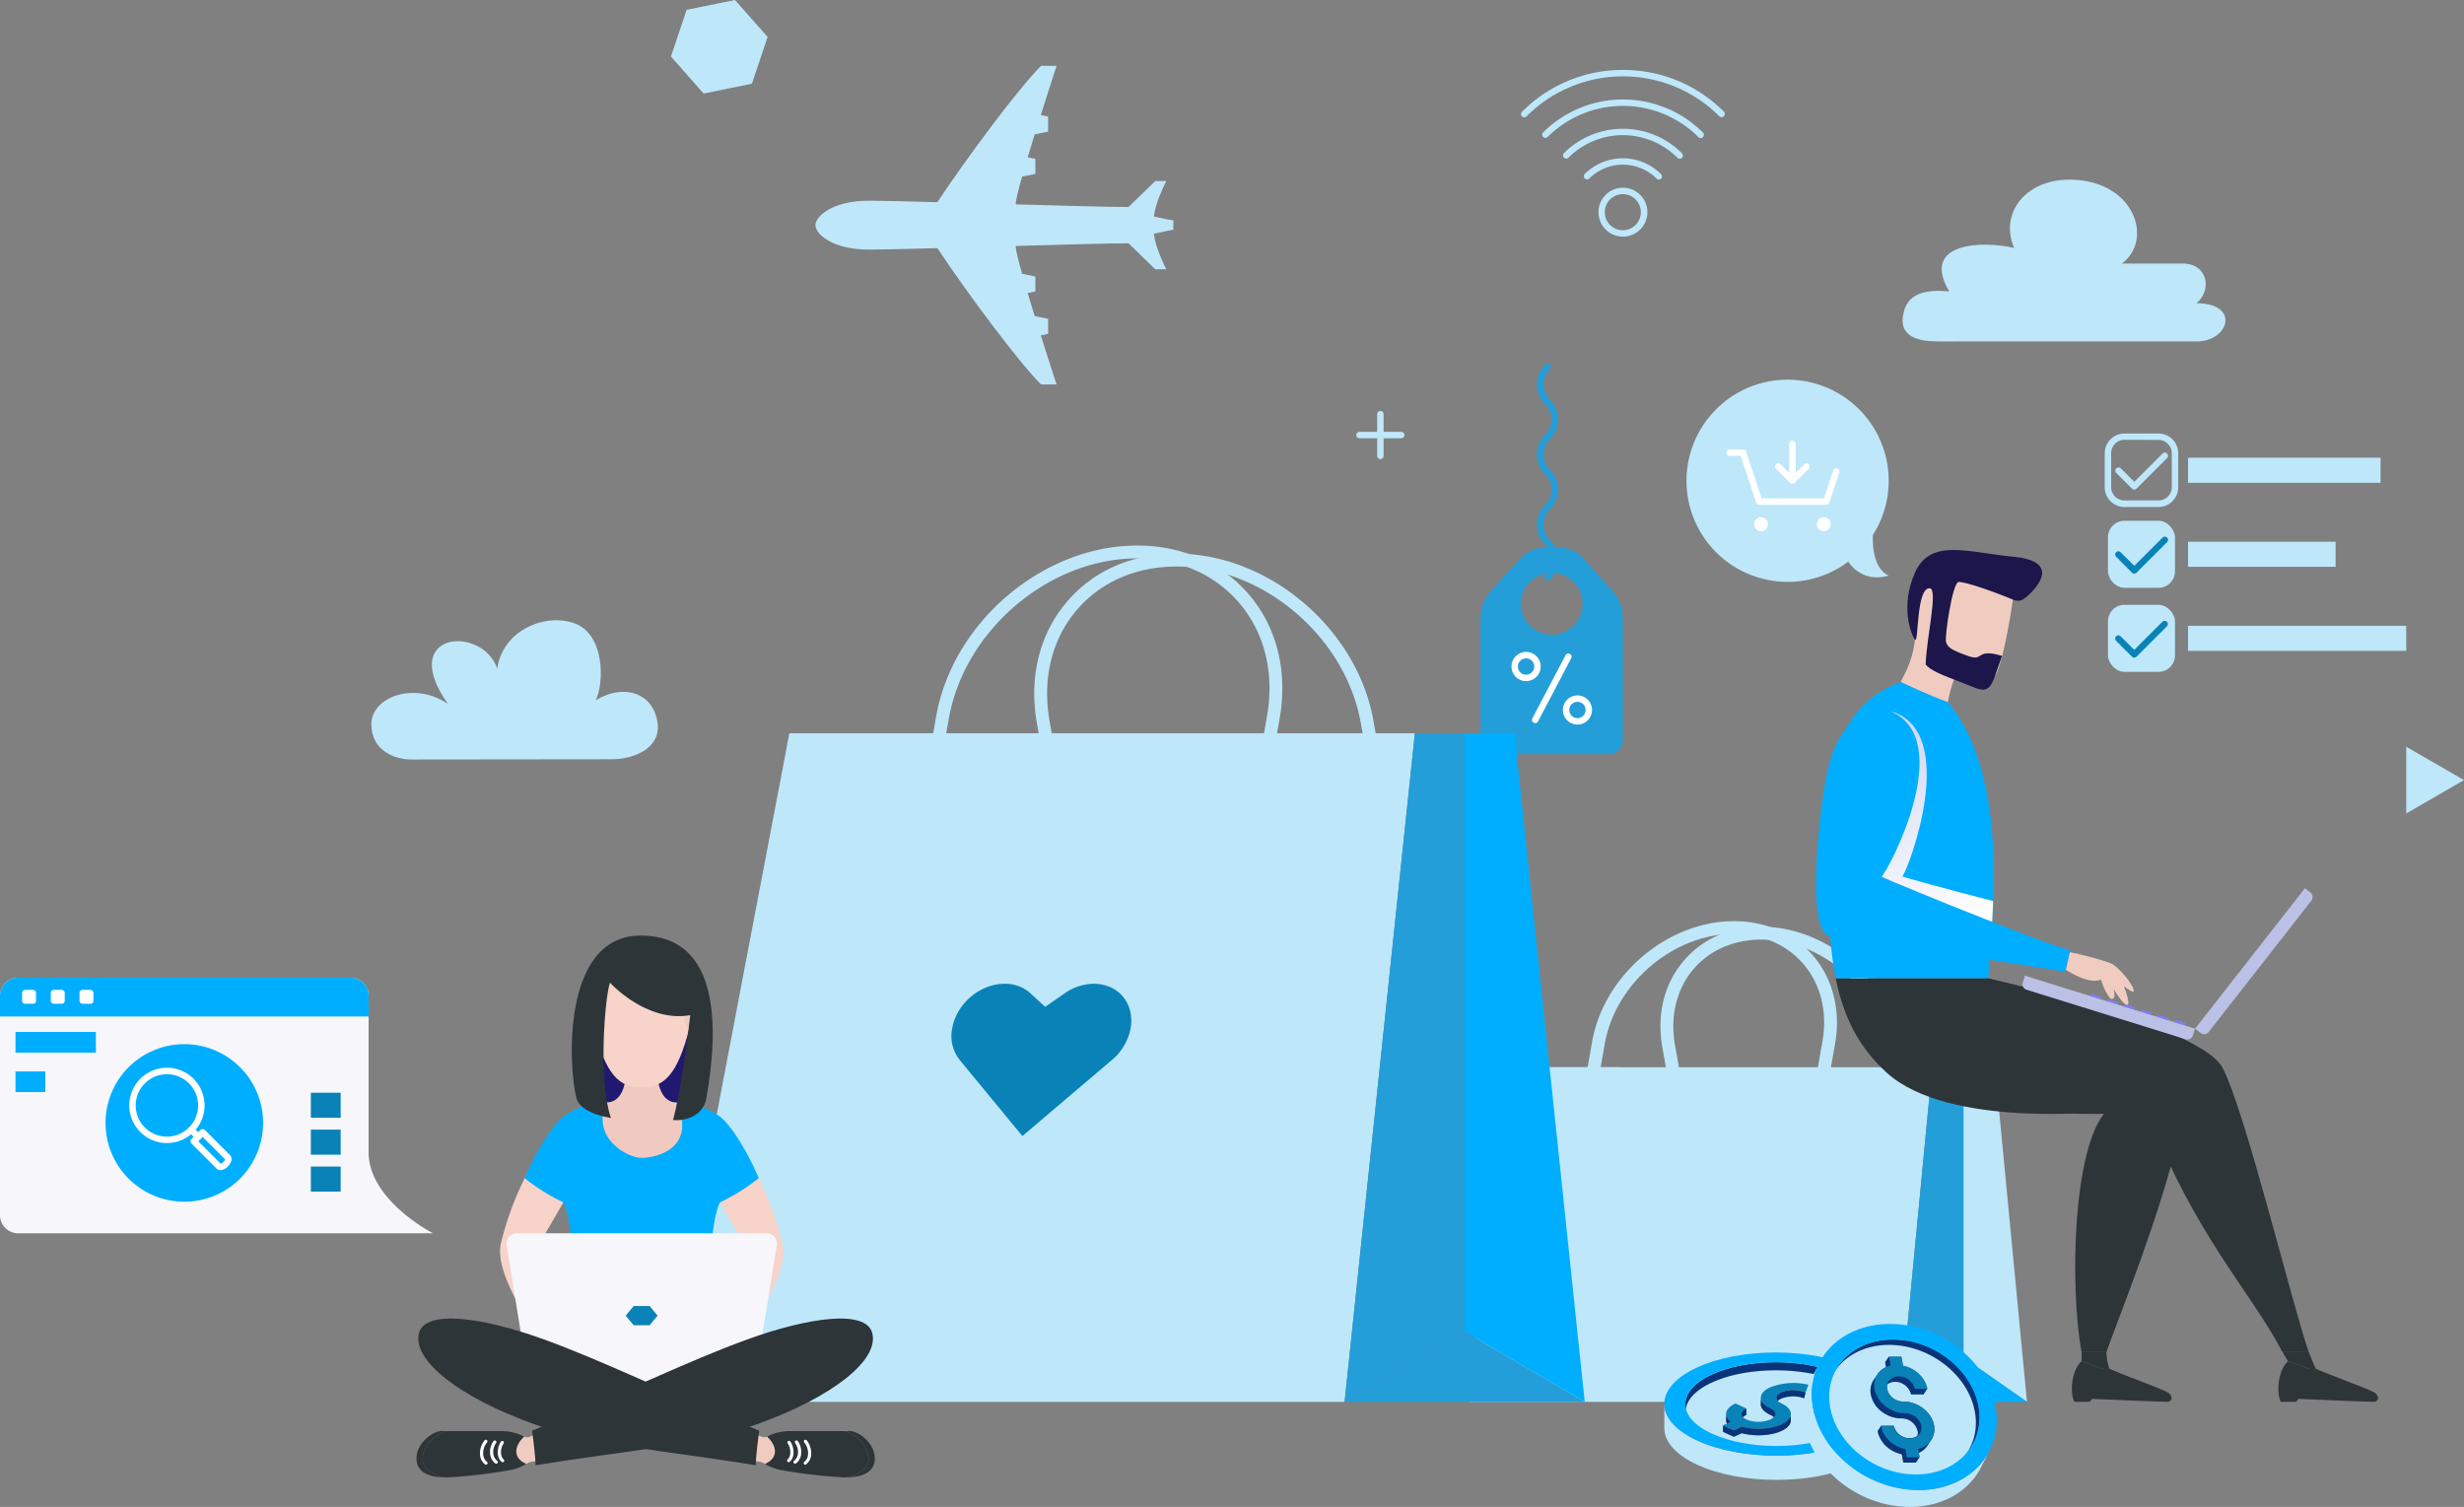 <svg xmlns="http://www.w3.org/2000/svg" xmlns:xlink="http://www.w3.org/1999/xlink" viewBox="0 0 767.54 469.4"><rect x="0" y="0" width="767.54" height="469.4" fill="#808080" stroke="none"/><defs><style>.cls-1{isolation:isolate;}.cls-2{fill:#bee7fa;}.cls-3{fill:#f6f6fb;}.cls-4{fill:#00aeff;}.cls-5{fill:#fff;}.cls-6{fill:#0983b7;}.cls-7{fill:#239ed9;}.cls-8{fill:none;stroke:#fff;stroke-linecap:round;stroke-linejoin:round;stroke-width:2px;}.cls-9{fill:#09347a;}.cls-10{fill:#20196f;}.cls-11{fill:#f7d3c9;}.cls-12{fill:#f0c9c0;}.cls-13{fill:#f0ccc0;}.cls-14{fill:#2d3539;}.cls-15{fill:#1c164b;}.cls-16{fill:#bbc0e6;}.cls-17{fill:#807dfb;}.cls-18{mix-blend-mode:multiply;fill:url(#linear-gradient);}</style><linearGradient id="linear-gradient" x1="610.56" y1="289.22" x2="581.31" y2="229.22" gradientUnits="userSpaceOnUse"><stop offset="0" stop-color="#fff"/><stop offset="1" stop-color="#d1d7f3"/></linearGradient></defs><title>Retail</title><g class="cls-1"><g id="Layer_2" data-name="Layer 2"><g id="Layer_1-2" data-name="Layer 1"><path class="cls-2" d="M311.89,47.37v8.92l10.63-2.12V49.5Z"/><path class="cls-2" d="M315.86,34.18V43.1L326.49,41V36.3Z"/><path class="cls-2" d="M350.69,66.08v8.11c6-.46,13.5-2.58,14.8-2.58v-3C364.19,68.66,356.67,66.54,350.69,66.08Z"/><path class="cls-2" d="M311.89,92.9V84l10.63,2.13v4.67Z"/><path class="cls-2" d="M315.86,106.09V97.17l10.63,2.13V104Z"/><path class="cls-2" d="M363.29,56.39h-3.42c-2.92,2.92-5.68,5.43-8.34,8.09-5.54,0-19.91-.39-35.16-.82.19-4.78,10.51-36.12,12.75-43.15h-4.83c-7,7-22.87,28.25-32.3,42.47-9.68-.27-17.69-.46-21.33-.46-11.37,0-16.65,4.89-16.65,7.62s5.28,7.61,16.65,7.61c3.64,0,11.65-.19,21.33-.45,9.43,14.21,25.33,35.49,32.3,42.46h4.83c-2.24-7-12.56-38.37-12.75-43.15,15.25-.43,29.62-.82,35.16-.82,2.66,2.66,5.42,5.17,8.34,8.09h3.42c-3.08-6.34-4-9.65-4-13.74S360.21,62.73,363.29,56.39Z"/><path class="cls-2" d="M259.26,70.14c0-2.57,1.79-4.65,2.63-4.65s.4,2.08.4,4.65.43,4.64-.4,4.64S259.26,72.7,259.26,70.14Z"/><path class="cls-3" d="M114.82,358.92V310.18a5.64,5.64,0,0,0-5.62-5.62H5.62A5.64,5.64,0,0,0,0,310.18v68.36a5.63,5.63,0,0,0,5.62,5.62H134.87S114.82,373.92,114.82,358.92Z"/><path class="cls-4" d="M109.2,304.56H5.62A5.64,5.64,0,0,0,0,310.18v6.45H114.82v-6.45A5.64,5.64,0,0,0,109.2,304.56Z"/><rect class="cls-5" x="6.89" y="308.34" width="4.33" height="4.33" rx="0.87"/><rect class="cls-5" x="24.77" y="308.34" width="4.33" height="4.33" rx="0.87"/><rect class="cls-5" x="15.83" y="308.34" width="4.33" height="4.33" rx="0.87"/><path class="cls-4" d="M32.88,349.79a24.54,24.54,0,1,1,24.53,24.54A24.53,24.53,0,0,1,32.88,349.79Z"/><rect class="cls-4" x="4.83" y="321.46" width="25.04" height="6.42"/><rect class="cls-4" x="4.83" y="333.75" width="9.29" height="6.42"/><rect class="cls-6" x="96.83" y="340.38" width="9.29" height="7.8"/><rect class="cls-6" x="96.83" y="351.88" width="9.29" height="7.8"/><rect class="cls-6" x="96.83" y="363.38" width="9.29" height="7.8"/><path class="cls-5" d="M68.64,364.5a1.58,1.58,0,0,1-1.15-.45l-7.85-7.85a1,1,0,0,1,0-1.41L62.41,352a1,1,0,0,1,1.41,0l7.85,7.85a1.8,1.8,0,0,1,.32,1.92,4.33,4.33,0,0,1-1,1.57A3.51,3.51,0,0,1,68.64,364.5Zm-6.88-9,7,7a2.11,2.11,0,0,0,.81-.54,2.31,2.31,0,0,0,.55-.81l-7-7Z"/><path class="cls-5" d="M52,356.06a11.66,11.66,0,0,1-8.29-3.43h0A11.73,11.73,0,1,1,52,356.06Zm0-21.44a9.72,9.72,0,0,0-6.88,16.59h0A9.72,9.72,0,1,0,52,334.62Z"/><path class="cls-5" d="M61.73,355.11a1,1,0,0,1-.7-.29l-2.2-2.19a1,1,0,1,1,1.42-1.42l2.19,2.19a1,1,0,0,1,0,1.42A1,1,0,0,1,61.73,355.11Z"/><path class="cls-7" d="M493,173.68a10.81,10.81,0,0,0-7-3.14h-5.14a10.81,10.81,0,0,0-7,3.14L464,184.55a12.77,12.77,0,0,0-2.82,7.36v38.8a4.23,4.23,0,0,0,4.22,4.22h35.89a4.23,4.23,0,0,0,4.22-4.22v-38.8a12.76,12.76,0,0,0-2.81-7.36Zm-9.61,24a9.6,9.6,0,1,1,9.6-9.6A9.6,9.6,0,0,1,483.38,197.73Z"/><path class="cls-5" d="M478.22,225.24a1,1,0,0,1-.47-.12,1,1,0,0,1-.42-1.35l10.32-19.64a1,1,0,1,1,1.77.93L479.11,224.7A1,1,0,0,1,478.22,225.24Z"/><path class="cls-8" d="M471.83,207.63a3.55,3.55,0,1,1,3.55,3.54A3.54,3.54,0,0,1,471.83,207.63Z"/><path class="cls-8" d="M494.92,221.16a3.54,3.54,0,1,0-3.54,3.54A3.54,3.54,0,0,0,494.92,221.16Z"/><path class="cls-7" d="M482.06,180.84a1,1,0,0,1-.71-1.71,6.75,6.75,0,0,0,0-9.52,8.74,8.74,0,0,1,0-12.34,6.74,6.74,0,0,0,0-9.51,8.74,8.74,0,0,1,0-12.34,6.75,6.75,0,0,0,0-9.52,8.75,8.75,0,0,1,0-12.35,1,1,0,1,1,1.42,1.42,6.72,6.72,0,0,0,0,9.51,8.77,8.77,0,0,1,0,12.35,6.72,6.72,0,0,0,0,9.51,8.76,8.76,0,0,1,0,12.34,6.74,6.74,0,0,0,0,9.52,8.76,8.76,0,0,1,0,12.34A1,1,0,0,1,482.06,180.84Z"/><path class="cls-2" d="M522.58,343.47a2,2,0,0,1-2-1.66l-2.77-15.67c-1.77-10.07.54-19.54,6.51-26.65s14.51-10.81,24.39-10.81c20.28,0,39.7,16.49,43.27,36.77l2.77,15.67a2,2,0,1,1-3.94.69l-2.77-15.67c-3.25-18.45-20.9-33.46-39.33-33.46-8.68,0-16.25,3.33-21.33,9.38s-7.2,14.5-5.63,23.39l2.77,15.67a2,2,0,0,1-1.62,2.32Z"/><polygon class="cls-2" points="591.9 436.68 457.9 436.68 467.89 332.44 601.88 332.44 591.9 436.68"/><polygon class="cls-7" points="611.65 422.89 591.9 436.68 601.88 332.44 611.65 332.44 611.65 422.89"/><polygon class="cls-2" points="631.41 436.68 611.65 422.89 611.65 332.44 621.43 332.44 631.41 436.68"/><polygon class="cls-4" points="591.9 436.68 611.65 422.89 631.41 436.68 591.9 436.68"/><path class="cls-2" d="M495.11,342.78l-.35,0a2,2,0,0,1-1.62-2.32l2.82-16c3.65-20.69,23.46-37.52,44.16-37.52,10.08,0,18.91,3.91,24.88,11s8.44,16.91,6.63,27.19l-2.82,16a2,2,0,1,1-3.94-.7l2.82-16c1.6-9.1-.44-17.59-5.76-23.93-5.19-6.18-12.94-9.59-21.81-9.59-18.85,0-36.89,15.35-40.22,34.21l-2.82,16A2,2,0,0,1,495.11,342.78Z"/><polygon class="cls-2" points="493.65 436.68 504.9 332.44 470.64 332.44 493.65 436.68"/><path class="cls-2" d="M429.9,249.43a2,2,0,0,1-2-1.65l-4-22.51c-4.75-26.91-30.49-48.8-57.38-48.8-12.73,0-23.84,4.89-31.31,13.79-7.63,9.1-10.57,21.28-8.27,34.31l4,22.52a2,2,0,0,1-3.94.69l-4-22.51c-2.51-14.22.74-27.56,9.15-37.58,8.23-9.82,20.44-15.22,34.37-15.22,28.74,0,56.25,23.37,61.32,52.1l4,22.52a2,2,0,0,1-1.62,2.31Z"/><polygon class="cls-2" points="418.84 436.68 206.2 436.68 245.89 228.4 440.74 228.4 418.84 436.68"/><polygon class="cls-7" points="456.25 414.79 418.84 436.68 440.74 228.4 456.25 228.4 456.25 414.79"/><polygon class="cls-4" points="493.65 436.68 456.25 414.79 456.25 228.4 471.76 228.4 493.65 436.68"/><polygon class="cls-7" points="418.84 436.68 456.25 414.79 493.65 436.68 418.84 436.68"/><path class="cls-2" d="M289.54,248.45a2.07,2.07,0,0,1-.35,0,2,2,0,0,1-1.62-2.32l4.05-23c5.17-29.33,33.25-53.19,62.58-53.19,14.22,0,26.67,5.52,35.08,15.53,8.57,10.22,11.89,23.84,9.33,38.35l-4.05,23a2,2,0,1,1-3.94-.69l4.05-23c2.35-13.33-.65-25.79-8.46-35.09-7.63-9.09-19-14.1-32-14.1-27.48,0-53.79,22.38-58.64,49.88l-4.05,23A2,2,0,0,1,289.54,248.45Z"/><path class="cls-6" d="M346.37,330.17l-27.89,23.71-19.54-23.71a12,12,0,0,1-2.34-9.83c1.35-7.68,8.67-13.9,16.34-13.9a11.82,11.82,0,0,1,7.64,2.61l5,4.58,6.61-4.58a16,16,0,0,1,8.55-2.61c7.68,0,12.8,6.22,11.45,13.9A17,17,0,0,1,346.37,330.17Z"/><path class="cls-9" d="M573.22,428.15c-11.08-5.09-29-5.09-40,0-5.47,2.53-8.21,5.85-8.22,9.17l0,7.54c0-3.32,2.75-6.64,8.22-9.17,11-5.08,29-5.09,40,0,5.57,2.56,8.36,5.93,8.34,9.3,0-2.27,0-5.28,0-7.54C581.57,434.08,578.79,430.71,573.22,428.15Z"/><path class="cls-2" d="M573.22,430.67c11.07,5.09,11.13,13.37.13,18.46s-29,5.09-40,0-11.13-13.37-.12-18.46S562.14,425.58,573.22,430.67Zm-19.92,6.77c0-.65.54-1.26,1.53-1.72a10.15,10.15,0,0,1,7.47,0c2.07.95,2.08,2.49,0,3.45l3.4,1.56c3.34-1.54,3.81-3.91,1.44-5.69l2.67-1.24-3.4-1.56-2.66,1.23a19.76,19.76,0,0,0-12.35.69c-1.89.88-2.93,2-2.93,3.28s1.07,2.41,3,3.29c2.07.95,2.07,2.49,0,3.44a10.15,10.15,0,0,1-7.47,0c-2.06-.95-2.08-2.49,0-3.44l-3.4-1.56c-3.33,1.54-3.81,3.9-1.45,5.69L536.7,446l3.4,1.56,2.46-1.14c3.88,1.08,9,.86,12.35-.68,3.92-1.81,3.89-4.76,0-6.57-1-.46-1.57-1.08-1.56-1.73"/><path class="cls-2" d="M588.11,437.45l0,7.55c0,4.08-3.38,8.16-10.12,11.28-13.56,6.27-35.62,6.27-49.27,0-6.87-3.16-10.3-7.3-10.28-11.44l0-7.54c0,4.13,3.42,8.28,10.29,11.43,13.65,6.28,35.7,6.28,49.27,0C584.72,445.62,588.09,441.54,588.11,437.45Z"/><path class="cls-4" d="M577.83,426c13.64,6.27,13.72,16.44.16,22.71s-35.62,6.28-49.27,0S515,432.29,528.56,426,564.18,419.75,577.83,426ZM533.32,446.6c11.07,5.09,29,5.09,40,0s10.94-13.36-.13-18.45-29-5.09-40,0-11,13.37.12,18.45"/><path class="cls-6" d="M569.84,431.79,567.17,433c2.37,1.78,1.9,4.15-1.44,5.69l-3.4-1.56c2-1,2-2.5,0-3.45a10.15,10.15,0,0,0-7.47,0c-1,.46-1.54,1.08-1.53,1.72s.55,1.27,1.56,1.73c3.94,1.81,4,4.76,0,6.57a19.69,19.69,0,0,1-12.35.68l-2.46,1.14L536.7,444l2.46-1.14c-2.36-1.79-1.88-4.15,1.45-5.69l3.4,1.56c-2.06.95-2,2.49,0,3.44a10,10,0,0,0,7.47,0c2-1,2-2.49,0-3.44-1.91-.88-3-2-3-3.29s1-2.4,2.93-3.28a19.76,19.76,0,0,1,12.35-.69l2.66-1.23Z"/><path class="cls-9" d="M551.48,440.73a3.5,3.5,0,0,1,1.07.72c.88-.9.54-2-1.07-2.73-1.82-.84-2.85-1.93-3-3.11,0,0,0,1.77,0,1.83C548.51,438.68,549.57,439.85,551.48,440.73Zm-13.56,2.69,1.24-.57a3.14,3.14,0,0,1-1.47-2.44v2A2.42,2.42,0,0,0,537.92,443.42Zm17,.31a19.69,19.69,0,0,1-12.35.68l-2.46,1.14L536.7,444v2l3.4,1.56,2.46-1.14c3.88,1.08,9,.86,12.35-.68,2-.91,2.94-2.11,2.92-3.3v-2C557.84,441.64,556.86,442.82,554.91,443.73ZM543,441.44a3.37,3.37,0,0,1,1-.71v-2C542.41,439.46,542.07,440.55,543,441.44ZM567.17,433a3.91,3.91,0,0,1,1.25,1.43l1.42-.66v-2Zm-1.44,5.69-3.4-1.56v2l3.4,1.56c2-.91,2.93-2.1,2.91-3.29,0,0,0-2,0-2C568.63,436.65,567.67,437.83,565.73,438.72Zm-2.35-2.28c.88-.89.53-2-1.08-2.73a10.15,10.15,0,0,0-7.47,0c-1,.46-1.54,1.08-1.53,1.72a1.41,1.41,0,0,0,.48,1,3.63,3.63,0,0,1,1.05-.71,10.15,10.15,0,0,1,7.47,0A3.56,3.56,0,0,1,563.38,436.44Z"/><path class="cls-2" d="M619.68,452,617,457.24c-3.76,7.24-11.76,12.09-21.87,12.16-15.71.11-30.52-11.38-33.09-25.67a21.64,21.64,0,0,1,2-13.91l2.72-5.26a21.6,21.6,0,0,0-1.94,13.92c2.56,14.28,17.38,25.77,33.09,25.66C607.92,464.07,615.93,459.23,619.68,452Z"/><path class="cls-9" d="M616.29,438.12c-2.08-11.6-14.15-20.95-26.9-20.86-8.19.05-14.7,4-17.75,9.89l-2.72,5.26c3.05-5.89,9.56-9.84,17.75-9.9,12.75-.09,24.82,9.27,26.9,20.86a18.28,18.28,0,0,1-.09,7.16,16.46,16.46,0,0,1-1.49,4.12c.82-1.57,1.9-3.68,2.72-5.25a16.75,16.75,0,0,0,1.49-4.12A18.28,18.28,0,0,0,616.29,438.12Z"/><path class="cls-2" d="M588.28,418.94c12.75-.09,24.81,9.27,26.9,20.86s-6.6,21.09-19.35,21.18-24.81-9.27-26.89-20.85S575.54,419,588.28,418.94Zm.22,18.22a4.57,4.57,0,0,1-1.76-2.76,3.38,3.38,0,0,1,3.6-4,5.14,5.14,0,0,1,5,3.9l3.91,0c-.63-3.51-3.83-6.44-7.57-7.22l-.51-2.81-3.91,0,.5,2.81a6.25,6.25,0,0,0-5,7.31,8.75,8.75,0,0,0,3.36,5.27,10.13,10.13,0,0,0,6.21,2.15,5.11,5.11,0,0,1,5,3.89,3.39,3.39,0,0,1-3.61,4,5.12,5.12,0,0,1-5-3.9l-3.92,0c.63,3.51,3.84,6.44,7.58,7.21l.46,2.6,3.92,0-.46-2.59a6.23,6.23,0,0,0,5-7.3c-.74-4.13-5-7.47-9.58-7.43a5.3,5.3,0,0,1-3.25-1.13"/><path class="cls-9" d="M601.67,448.42a6.2,6.2,0,0,0,.78-4.39c-.74-4.13-5-7.46-9.58-7.43a5.32,5.32,0,0,1-3.26-1.12,4.58,4.58,0,0,1-1.75-2.77,3.2,3.2,0,0,1,0-1.45,3.93,3.93,0,0,1,2.43-.82,5.14,5.14,0,0,1,5,3.9l3.91,0,1.12-1.68c-.63-3.52-3.84-6.44-7.58-7.22l-.5-2.81-3.92,0-1.11,1.68.28,1.58a6.56,6.56,0,0,0-2.55,2s0,.07,0,.07l-.22.32-1,1.48a6.2,6.2,0,0,0-.94,4.65,8.75,8.75,0,0,0,3.36,5.27,10.13,10.13,0,0,0,6.21,2.15,5.11,5.11,0,0,1,5,3.89,3.2,3.2,0,0,1,0,1.45,3.89,3.89,0,0,1-2.44.82,5.1,5.1,0,0,1-5-3.89l-3.92,0-1.12,1.68c.63,3.51,3.84,6.44,7.58,7.21l.46,2.6,3.92,0,1.12-1.69-.25-1.36a6.32,6.32,0,0,0,2.86-2.48s.91-1.36.91-1.36l.08-.11Z"/><path class="cls-6" d="M592.32,422.6l.5,2.81c3.74.78,6.95,3.7,7.58,7.22l-3.92,0a5.12,5.12,0,0,0-5-3.89c-2.38,0-4,1.79-3.6,3.95a4.58,4.58,0,0,0,1.75,2.77,5.32,5.32,0,0,0,3.26,1.12c4.54,0,8.84,3.3,9.58,7.43a6.24,6.24,0,0,1-5,7.3l.47,2.59L594,454l-.47-2.59c-3.73-.77-6.94-3.7-7.57-7.21l3.92,0a5.1,5.1,0,0,0,5,3.89,3.38,3.38,0,0,0,3.61-3.95,5.13,5.13,0,0,0-5-3.9A10.06,10.06,0,0,1,587.3,438a8.8,8.8,0,0,1-3.36-5.28,6.25,6.25,0,0,1,5-7.31l-.5-2.8Z"/><path class="cls-4" d="M588.52,412.41c15.72-.11,30.53,11.38,33.1,25.67s-8.08,25.95-23.8,26.06-30.53-11.38-33.09-25.66S572.81,412.52,588.52,412.41ZM597,459.29c12.75-.08,21.42-9.59,19.34-21.17s-14.15-20.95-26.9-20.86-21.42,9.59-19.33,21.18S584.2,459.38,597,459.29"/><rect class="cls-10" x="186.37" y="310.26" width="30.17" height="33.67"/><path class="cls-11" d="M176.38,372.94s-7.88-5-12.34-7.1a96.07,96.07,0,0,0-8,21.45c-2.66,11.13,15.29,33.92,15.29,33.92s2.49,1.88,6.52,4.43l-11.5-35.47S174.21,376.94,176.38,372.94Z"/><path class="cls-11" d="M223.4,372.94s7.88-5,12.35-7.1a96.07,96.07,0,0,1,8,21.45c2.66,11.13-15.29,33.92-15.29,33.92s-2.49,1.88-6.52,4.43l11.5-35.47S225.58,376.94,223.4,372.94Z"/><path class="cls-4" d="M236.34,367c-3.19-7.71-8.66-16.74-12.22-19.29-7.31-5.21-13.39-4.34-24.23-4-10.83-.34-16.92-1.21-24.22,4-3.57,2.55-9,11.58-12.22,19.29a61.2,61.2,0,0,0,12.07,7.54c5.1,11.67,1.85,42.42,0,52.76,0,0,4.22,8.31,24.35,8.31s24.36-8.31,24.36-8.31c-1.83-10.34-5.08-41.09,0-52.76A61.49,61.49,0,0,0,236.34,367Z"/><path class="cls-12" d="M204.75,334.81H195c-.42,5.26-2.42,8.62-6.16,8.62-4.74,11,6.51,17.24,11,17.24s17.23-2.75,11-17.24C207.17,343.43,205.17,340.07,204.75,334.81Z"/><path class="cls-11" d="M210.82,299.2c-2.44-2-6.35-2.65-10.93-2.65s-8.48.63-10.92,2.65c-4.54,3.76-5.74,14.05-4,21,3.79,14.78,8,18.55,14.88,18.55S211,335,214.78,320.18C216.56,313.25,215.36,303,210.82,299.2Z"/><path class="cls-13" d="M186.6,316.91c-.19-2-1.39-3.44-2.66-3.31s-2.15,1.82-1.95,3.77,1.39,3.44,2.67,3.31S186.8,318.86,186.6,316.91Z"/><path class="cls-3" d="M157.82,387.85l7.61,47.07h68.92L242,387.85a3.18,3.18,0,0,0-3.14-3.69H161A3.18,3.18,0,0,0,157.82,387.85Z"/><polygon class="cls-6" points="202.35 406.82 197.39 406.82 194.9 409.82 197.39 412.81 202.35 412.81 204.84 409.82 202.35 406.82"/><path class="cls-13" d="M236.05,447c.86.5,2.06,1,2.92.53,3.8,2.18,4.33,7.4-.67,8.49a4.82,4.82,0,0,0-2.87-.8C234.63,452.63,236.05,447,236.05,447Z"/><path class="cls-14" d="M236.5,445.67c-28.95-12-48.22-21.58-66.85-28.37-19.27-7-37.1-9.46-39.11-2.12-2.3,8.46,12.39,20.09,36.3,28.62,18.53,6.62,40.88,8.08,68.59,12.62C235.43,453.21,236.5,445.67,236.5,445.67Z"/><path class="cls-14" d="M270.57,454.2c-.43-3.83-2.59-6.51-7.26-8.44h1.46c2.34,0,7.74,3.49,7.74,8.56s-5.4,5.9-9.2,5.9C266.67,460,270.93,457.34,270.57,454.2Z"/><path class="cls-14" d="M238.3,456c4.14-1.78,3.9-5.43.67-8.49a15.05,15.05,0,0,1,7.12-1.73h17.22c4.67,1.93,6.83,4.61,7.26,8.44.36,3.14-3.9,5.75-7.26,6a160.92,160.92,0,0,1-20-2.29A14.48,14.48,0,0,1,238.3,456Z"/><path class="cls-5" d="M245.68,455.46a.5.5,0,0,1-.32-.88c1.2-1,1-3.55,0-5a.5.5,0,0,1,.82-.57c1.13,1.61,1.61,4.79-.16,6.3A.52.52,0,0,1,245.68,455.46Z"/><path class="cls-5" d="M247.67,455.93a.5.5,0,0,1-.3-.9,3.17,3.17,0,0,0,1.19-2.21,4.78,4.78,0,0,0-.84-3.3.5.5,0,1,1,.77-.65,5.75,5.75,0,0,1,1.06,4.07,4,4,0,0,1-1.59,2.89A.46.46,0,0,1,247.67,455.93Z"/><path class="cls-5" d="M250.86,456.24a.51.51,0,0,1-.4-.2.5.5,0,0,1,.1-.7,3,3,0,0,0,1.14-2.21,5.31,5.31,0,0,0-1.15-3.79.51.51,0,0,1,0-.71.5.5,0,0,1,.71,0,6.35,6.35,0,0,1,1.41,4.57,4,4,0,0,1-1.54,2.91A.49.49,0,0,1,250.86,456.24Z"/><path class="cls-13" d="M166.18,447c-.85.5-2.05,1-2.91.53-3.81,2.18-4.34,7.4.66,8.49a4.85,4.85,0,0,1,2.88-.8C167.61,452.63,166.18,447,166.18,447Z"/><path class="cls-14" d="M165.74,445.67c28.95-12,48.21-21.58,66.84-28.37,19.27-7,37.11-9.46,39.11-2.12,2.3,8.46-12.38,20.09-36.3,28.62-18.52,6.62-40.88,8.08-68.58,12.62C166.81,453.21,165.74,445.67,165.74,445.67Z"/><path class="cls-14" d="M131.66,454.2c.44-3.83,2.59-6.51,7.27-8.44h-1.46c-2.34,0-7.74,3.49-7.74,8.56s5.4,5.9,9.2,5.9C135.57,460,131.3,457.34,131.66,454.2Z"/><path class="cls-14" d="M163.93,456c-4.13-1.78-3.89-5.43-.66-8.49a15.05,15.05,0,0,0-7.12-1.73H138.93c-4.68,1.93-6.83,4.61-7.27,8.44-.36,3.14,3.91,5.75,7.27,6a160.77,160.77,0,0,0,20-2.29A14.3,14.3,0,0,0,163.93,456Z"/><path class="cls-5" d="M156.55,455.46a.49.49,0,0,1-.32-.12c-1.77-1.51-1.29-4.69-.16-6.3a.5.5,0,0,1,.82.57c-1,1.42-1.21,3.94,0,5a.5.5,0,0,1-.33.88Z"/><path class="cls-5" d="M154.57,455.93a.49.49,0,0,1-.3-.1,4.1,4.1,0,0,1-1.59-2.89,5.75,5.75,0,0,1,1.07-4.07.5.5,0,1,1,.76.65,4.73,4.73,0,0,0-.83,3.3,3.1,3.1,0,0,0,1.19,2.21.5.5,0,0,1,.1.7A.51.51,0,0,1,154.57,455.93Z"/><path class="cls-5" d="M151.38,456.24a.47.47,0,0,1-.3-.1,4,4,0,0,1-1.54-2.91,6.31,6.31,0,0,1,1.41-4.57.5.5,0,1,1,.73.68,5.36,5.36,0,0,0-1.15,3.79,3.08,3.08,0,0,0,1.14,2.21.5.5,0,0,1,.11.7A.51.51,0,0,1,151.38,456.24Z"/><path class="cls-13" d="M213.18,316.91c.2-2,1.39-3.44,2.67-3.31s2.14,1.82,1.94,3.77-1.39,3.44-2.66,3.31S213,318.86,213.18,316.91Z"/><path class="cls-14" d="M190,306.09c-1.69,5.21-3.64,30.73.31,42.17-5.76-1-9.89-3.12-10.72-6.12-2.34-8.38-5.17-50.72,20-50.72s24.18,29.69,20.43,50.72c-1.05,5.89-7.22,7.07-10.38,6.76,2.53-9.1,5-29.14,5.38-32.68C201.29,318.63,190,306.09,190,306.09Z"/><path class="cls-14" d="M712.74,424c-.7-1-1.71-2.83-1.71-2.83h8.16c.85,1.89,1.28,3.46,2.17,5.14C719.35,427.1,716.4,425.11,712.74,424Z"/><path class="cls-14" d="M712.74,424c3.66,1.09,6.61,3.08,8.62,2.31,1.06.77,16.73,6.41,18.33,7.5s1.39,2.85-.34,2.85c-2.52,0-23.33-.91-23.33-.91-.43.46-.77.91-.77.91h-4.76C709.08,434.23,709.46,426.85,712.74,424Z"/><path class="cls-14" d="M692.33,332.63c7.07,13.4,21.23,72.19,26.86,88.56H711c-9.77-18.79-28-37.21-42-75,0,0-48.91,5.45-68.26-12-9.11-8.24-13.64-18-15.94-29.4H619.4S685.26,319.24,692.33,332.63Z"/><path class="cls-13" d="M626.82,188.17c-.33,2-3.45,23-6.58,23.65s-9.55-4.7-11.12-1.26a38.75,38.75,0,0,0-2.35,8.15c-3.29-.63-14.72-6.27-14.72-6.27,2-3.83,4.7-8.77,4.7-17.38s-.25-22.35,19-18.95C628.07,178.3,627.67,183,626.82,188.17Z"/><path class="cls-15" d="M627,186.77c2,.85,3.24.3,5.51-2s9.11-9.94-5.35-11.35-25.73-5.8-30.59,4.85-1.1,19.89,0,21,.33-16.56,4.62-16c2.58.36-1.16,15.78-1.33,23.71,1.41,1.88,5.29,3.35,11.39,5.7s8,4.08,10.21-2.14l2.19-6.22c-8.51-2.57-5.36,1.9-10.65,0s-6.34-2.7-6.81-4.35,2-18.44,3.88-18.67S621.73,184.53,627,186.77Z"/><path class="cls-14" d="M648.42,424v-2.83h7.73a18.84,18.84,0,0,0,.89,5.14C655,427.1,652.09,425.11,648.42,424Z"/><path class="cls-14" d="M648.42,424c3.67,1.09,6.61,3.08,8.62,2.31,1.06.77,16.73,6.41,18.33,7.5s1.39,2.85-.34,2.85c-2.52,0-23.33-.91-23.33-.91-.42.46-.77.91-.77.91h-4.75C644.76,434.23,645.14,426.85,648.42,424Z"/><path class="cls-14" d="M679.31,332.63c7.07,13.4-18.69,75.54-23.16,88.56h-7.73c-3.72-20.09-2.81-63.63,7.61-75,0,0-48.91,5.45-68.26-12-9.11-8.24-13.64-18-15.94-29.4H619.4S672.24,319.24,679.31,332.63Z"/><path class="cls-4" d="M592.05,212.44s9,4.23,14.72,6.27c21,25.35,12.63,74.48,12.63,86H571.83c-2.59-12.85-2.37-27.87-2.67-45.39C568.61,226.08,581.07,216.54,592.05,212.44Z"/><path class="cls-16" d="M631.23,308.29l49.62,15.44a1.8,1.8,0,0,0,2.25-1.19l.66-2.12-53-16.5-.66,2.12A1.8,1.8,0,0,0,631.23,308.29Z"/><path class="cls-16" d="M688,321.48l32-40.92a1.8,1.8,0,0,0-.31-2.52L718,276.66l-34.24,43.76,1.76,1.37A1.8,1.8,0,0,0,688,321.48Z"/><polygon class="cls-17" points="677.58 317.71 680.78 318.71 680.56 319.42 677.36 318.42 677.58 317.71"/><rect class="cls-17" x="672.15" y="316.56" width="3.35" height="0.75" transform="translate(1223.25 819.56) rotate(-162.74)"/><rect class="cls-17" x="666.91" y="314.93" width="3.35" height="0.74" transform="translate(1213.34 814.98) rotate(-162.72)"/><polygon class="cls-17" points="661.86 312.82 665.06 313.82 664.84 314.53 661.64 313.54 661.86 312.82"/><rect class="cls-17" x="656.43" y="311.67" width="3.35" height="0.74" transform="translate(1193.48 805.86) rotate(-162.68)"/><polygon class="cls-17" points="651.38 309.56 654.58 310.56 654.35 311.27 651.16 310.27 651.38 309.56"/><path class="cls-4" d="M588.7,221.47c-5-2.07-15.93,1.65-19.55,19.25-2.86,13.84-6.52,50.08.93,50.81s73.32,11.15,73.32,11.15c.37-1.49,1.49-6.7,1.49-6.7-5.77-.93-57.3-22-58.79-22.88C588.14,271.42,610,230.26,588.7,221.47Z"/><path class="cls-18" d="M592.58,273c1.82-1.92,18.31-45.49-3.88-51.55,21.26,8.79-.56,50-2.6,51.63.86.54,18.6,7.85,34.46,14.07.12-2.05.23-4.21.32-6.46C606.77,277.05,593.36,273.38,592.58,273Z"/><path class="cls-13" d="M643.53,302.13c.66-2.95,1.22-5.51,1.22-5.51,3.11.48,12,2.9,13.36,3.73,3,2,7.15,7.54,6.5,8.47-.25.35-1.54-.47-3-1.63,1.18,3.14,1.93,6.11.9,5.82-1.19-.33-2.72-2.72-4.07-4.82.32,1.64.45,3-.67,3-.75,0-2.74-3.75-3.24-6C652.67,305.75,649.86,306,643.53,302.13Z"/><rect class="cls-2" x="656.63" y="162.22" width="20.88" height="20.88" rx="5.14"/><path class="cls-6" d="M664.83,178.68h0a1,1,0,0,1-.71-.29l-4.89-4.9a1,1,0,1,1,1.41-1.41l4.19,4.18,8.75-8.74a1,1,0,1,1,1.41,1.41l-9.46,9.46A1,1,0,0,1,664.83,178.68Z"/><rect class="cls-2" x="681.58" y="168.75" width="45.97" height="7.81"/><rect class="cls-2" x="656.63" y="188.4" width="20.88" height="20.88" rx="5.14"/><path class="cls-2" d="M672.38,157.93H661.77a6.15,6.15,0,0,1-6.14-6.14V141.18a6.15,6.15,0,0,1,6.14-6.14h10.61a6.15,6.15,0,0,1,6.14,6.14v10.61A6.15,6.15,0,0,1,672.38,157.93ZM661.77,137a4.15,4.15,0,0,0-4.14,4.14v10.61a4.15,4.15,0,0,0,4.14,4.14h10.61a4.15,4.15,0,0,0,4.14-4.14V141.18a4.15,4.15,0,0,0-4.14-4.14Z"/><path class="cls-2" d="M664.83,152.5h0a1,1,0,0,1-.71-.29l-4.89-4.89a1,1,0,0,1,0-1.42,1,1,0,0,1,1.41,0l4.19,4.19,8.75-8.75a1,1,0,1,1,1.41,1.41l-9.46,9.46A1,1,0,0,1,664.83,152.5Z"/><rect class="cls-2" x="681.58" y="142.58" width="59.97" height="7.81"/><path class="cls-6" d="M664.83,204.86h0a1,1,0,0,1-.71-.3l-4.89-4.89a1,1,0,1,1,1.41-1.41l4.19,4.18,8.75-8.75a1,1,0,0,1,1.41,0,1,1,0,0,1,0,1.42l-9.46,9.45A1,1,0,0,1,664.83,204.86Z"/><rect class="cls-2" x="681.58" y="194.93" width="67.97" height="7.81"/><path class="cls-2" d="M505.54,73.71a7.6,7.6,0,0,1-5.38-2.23h0a7.62,7.62,0,1,1,5.38,2.23Zm-4-3.64a5.62,5.62,0,1,0,0-7.95,5.64,5.64,0,0,0,0,7.95Z"/><path class="cls-2" d="M516.73,55.94a1,1,0,0,1-.7-.3,14.85,14.85,0,0,0-21,0,1,1,0,0,1-1.41-1.41,16.84,16.84,0,0,1,23.79,0,1,1,0,0,1-.71,1.71Z"/><path class="cls-2" d="M523.24,49.46a1,1,0,0,1-.7-.3,24,24,0,0,0-34,0,1,1,0,0,1-1.41-1.41,26,26,0,0,1,36.81,0,1,1,0,0,1-.71,1.71Z"/><path class="cls-2" d="M529.75,43a1,1,0,0,1-.7-.3,33.28,33.28,0,0,0-47,0,1,1,0,0,1-1.41-1.41,35.27,35.27,0,0,1,49.83,0,1,1,0,0,1,0,1.41A1,1,0,0,1,529.75,43Z"/><path class="cls-2" d="M536.27,36.5a1,1,0,0,1-.71-.3,42.45,42.45,0,0,0-60,0,1,1,0,1,1-1.41-1.41,44.11,44.11,0,0,1,31.42-13h0a44.12,44.12,0,0,1,31.43,13,1,1,0,0,1,0,1.41A1,1,0,0,1,536.27,36.5Z"/><path class="cls-2" d="M583.41,166.66a31.49,31.49,0,1,0-7.66,8.28s3.89,6.83,12.61,4.36C582.64,176.77,583.41,166.66,583.41,166.66Z"/><path class="cls-5" d="M568.89,157.24H548a1,1,0,0,1-.95-.69L542.26,142h-3.47a1,1,0,0,1,0-2H543a1,1,0,0,1,.94.68l4.81,14.52h19.43l2.86-8.62a1,1,0,0,1,1.26-.64,1,1,0,0,1,.64,1.27l-3.09,9.3A1,1,0,0,1,568.89,157.24Z"/><path class="cls-5" d="M568.11,161.13a2.17,2.17,0,1,0,2.17,2.17A2.16,2.16,0,0,0,568.11,161.13Z"/><path class="cls-5" d="M548.56,161.13a2.17,2.17,0,1,0,2.17,2.17A2.17,2.17,0,0,0,548.56,161.13Z"/><path class="cls-5" d="M563.43,144.62a1,1,0,0,0-1.41,0l-2.68,2.69v-9a1,1,0,0,0-2,0v9l-2.69-2.69a1,1,0,0,0-1.41,0,1,1,0,0,0,0,1.42l4.39,4.39a1,1,0,0,0,.71.29,1,1,0,0,0,.38-.07h0a1,1,0,0,0,.29-.2l0,0,4.39-4.39A1,1,0,0,0,563.43,144.62Z"/><path class="cls-2" d="M190.54,236.51c7.13,0,16.59-3.67,13.92-13.16-2.39-8.49-11.45-9.87-18.86-5.21,2.75-6,2.61-20.71-6.71-24s-22.35,2.33-24,14.13c-4.66-13.72-31.26-11.52-15.36,11-10.42-7.13-23.85-2.19-23.85,6.31s7.67,11,12.34,11Z"/><path class="cls-2" d="M684.2,106.36c10.25,0,13.71-11.9,0-11.9,5-4.18,3.47-12.37-4.31-12.37H661c9.25-6.94,4.64-23.2-11.76-25.77-16.6-2.6-26.9,9.06-21.85,20.91C618,75,598,75.26,607.19,90.76c-7.45-.63-13.44.43-14.44,7.85s7.09,7.75,11.5,7.75Z"/><path class="cls-2" d="M430,143a1,1,0,0,1-1-1V129a1,1,0,1,1,2,0v13A1,1,0,0,1,430,143Z"/><path class="cls-2" d="M436.48,136.52h-13a1,1,0,0,1,0-2h13a1,1,0,0,1,0,2Z"/><polygon class="cls-2" points="228.94 0 213.88 3.06 209 17.62 219.18 29.13 234.23 26.08 239.11 11.51 228.94 0"/><polygon class="cls-2" points="749.55 232.62 749.55 253.39 767.54 243 749.55 232.62"/></g></g></g></svg>